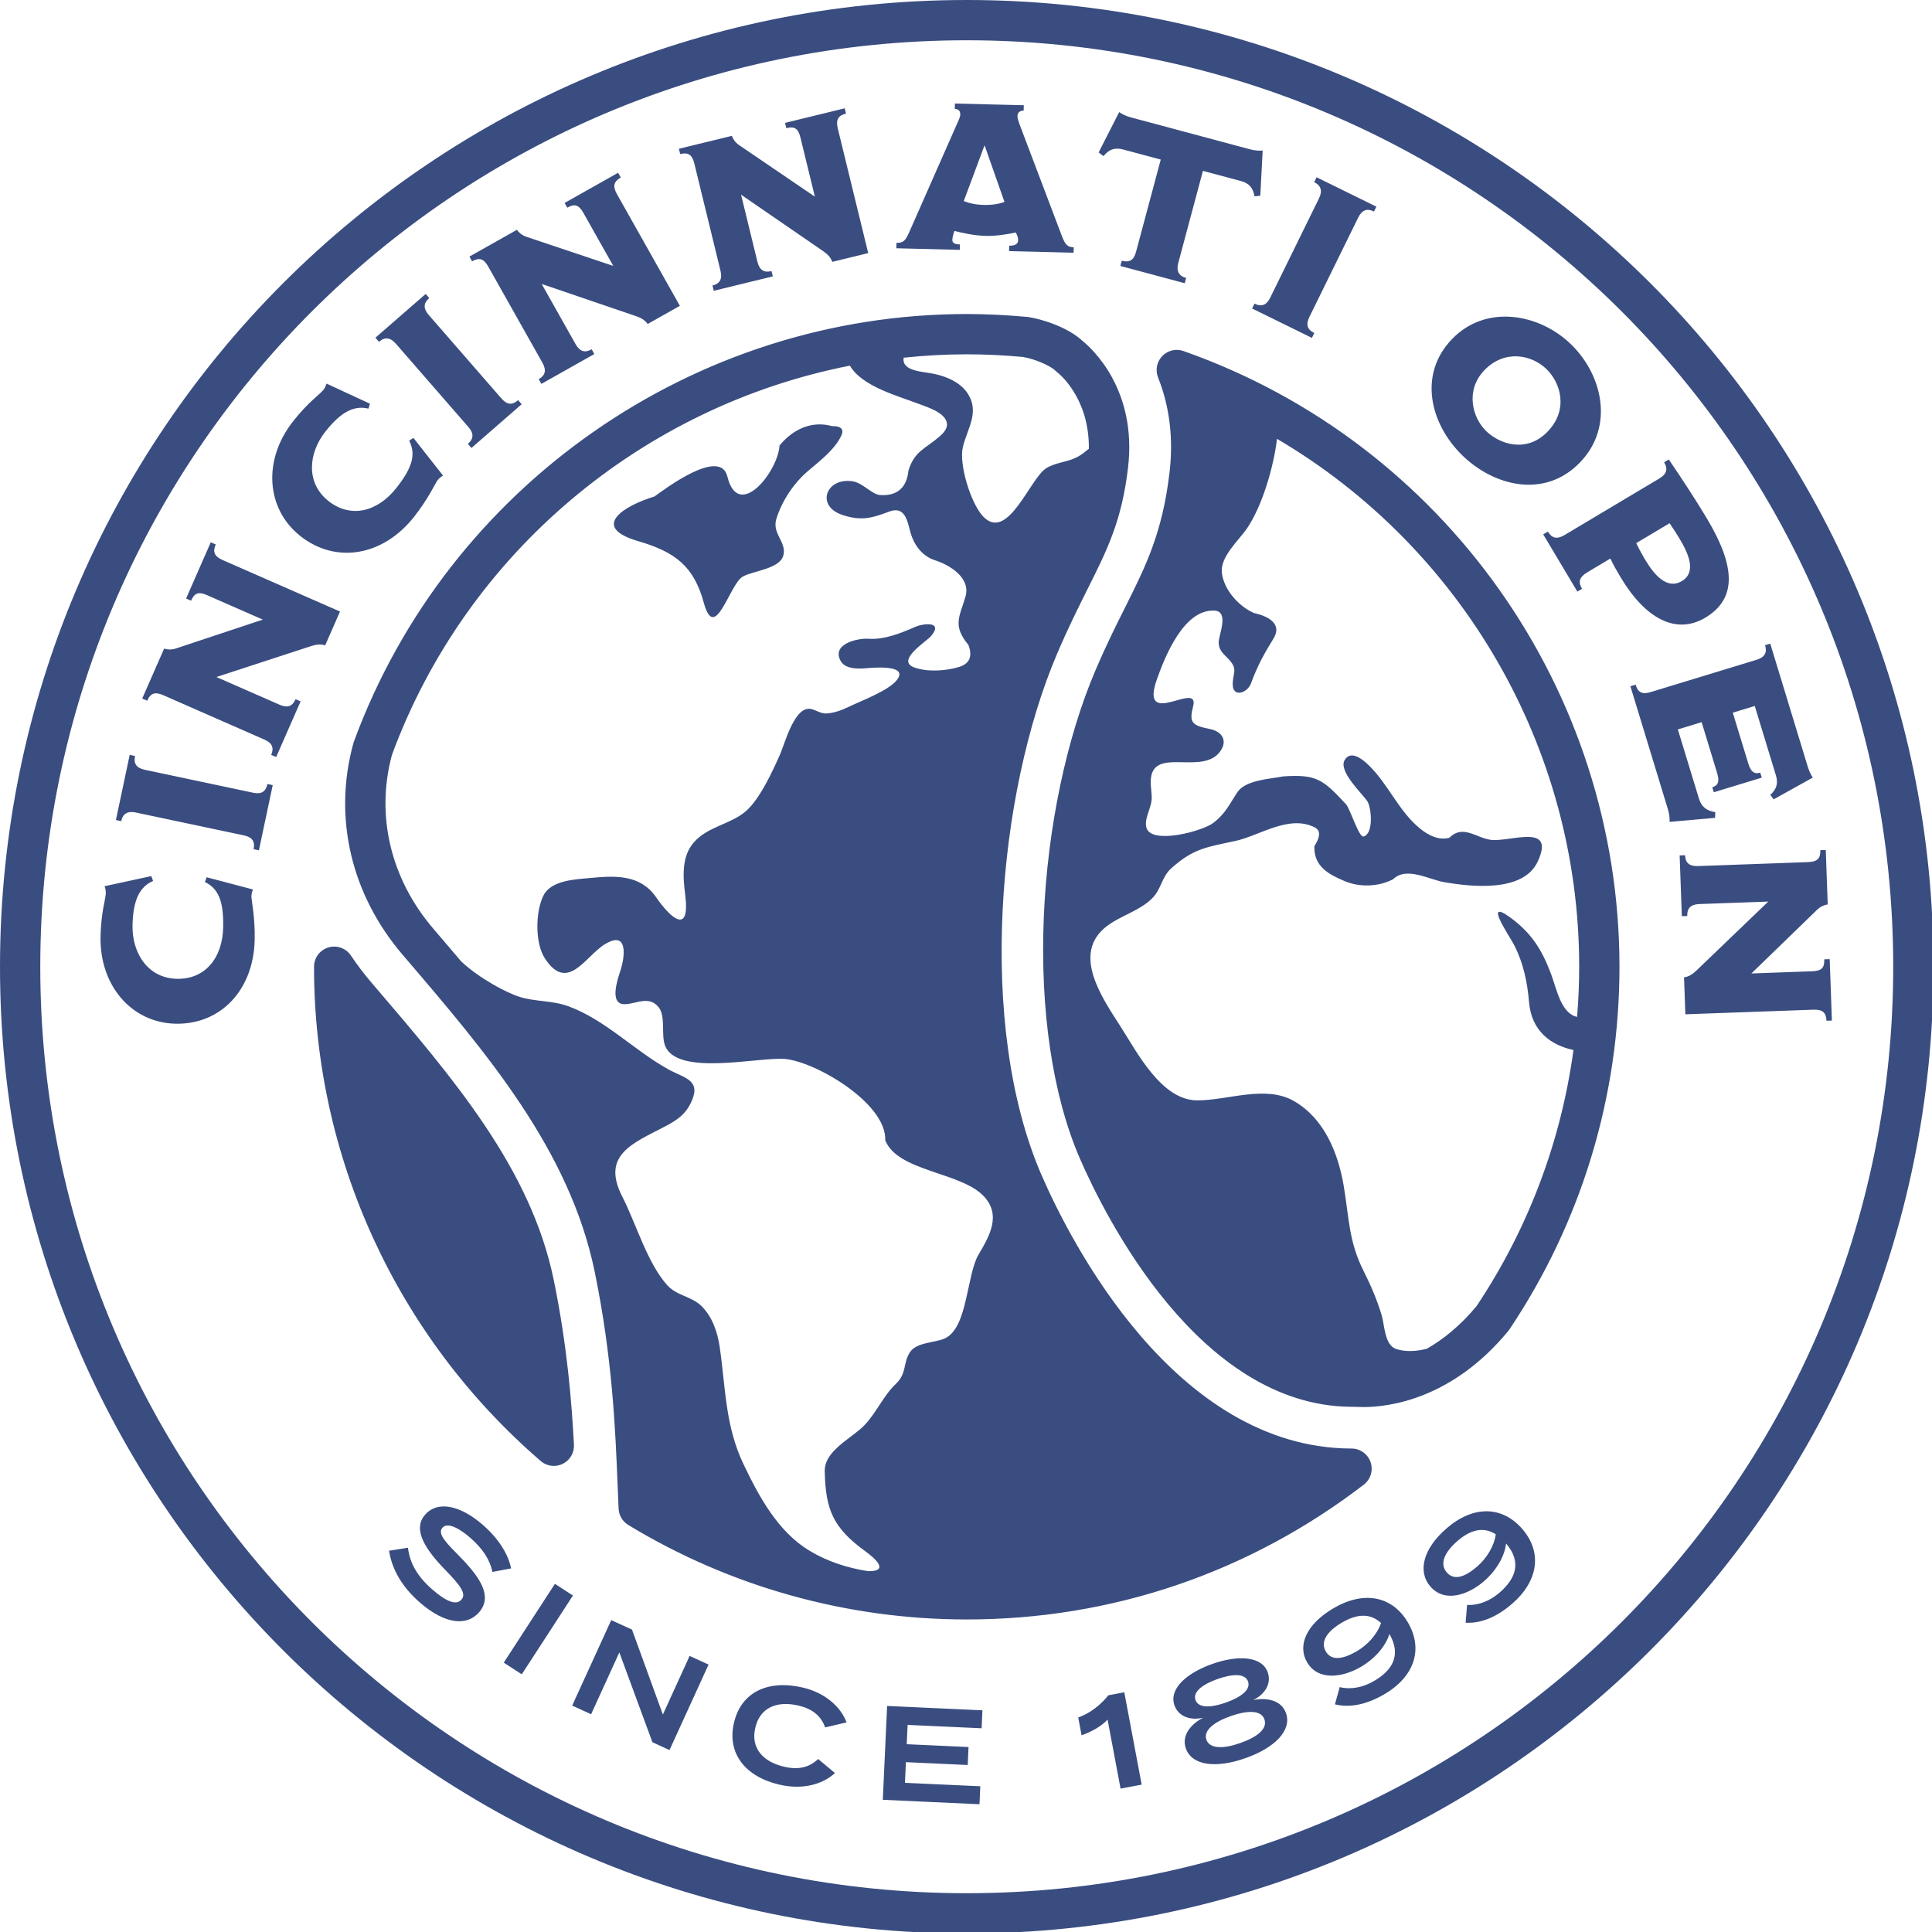 <svg viewBox="0 0 259 259" fill="none" xmlns="http://www.w3.org/2000/svg">
<g clip-path="url(#clip0_295_14964)">
<path d="M129.6 0C58.023 0 0 58.023 0 129.6C0 201.176 58.023 259.199 129.6 259.199C201.176 259.199 259.199 201.176 259.199 129.6C259.199 58.023 201.176 0 129.6 0ZM129.6 253.8C61.006 253.8 5.399 198.193 5.399 129.6C5.399 61.006 61.006 5.399 129.6 5.399C198.193 5.399 253.8 61.006 253.8 129.6C253.8 198.193 198.193 253.8 129.6 253.8ZM147.933 20.93L147.282 20.436L150.036 15.026C150.426 15.305 150.965 15.565 151.613 15.739L167.575 20.016C168.225 20.189 168.795 20.227 169.271 20.18L168.952 26.241L168.176 26.323C167.992 25.173 167.432 24.559 166.35 24.268L161.263 22.906L157.951 35.27C157.661 36.352 158.064 37.011 159.011 37.265L158.822 37.968L150.192 35.655L150.381 34.952C151.436 35.234 151.999 34.864 152.297 33.755L155.608 21.391L150.577 20.043C149.44 19.738 148.668 20.024 147.933 20.93ZM211.791 62.015C216.432 57.232 214.862 50.285 210.602 46.151C206.342 42.017 199.213 40.758 194.689 45.42C190.009 50.243 191.793 56.93 196.053 61.063C200.333 65.217 207.091 66.858 211.791 62.015ZM199.01 49.612C201.682 46.859 205.275 47.498 207.325 49.487C209.214 51.32 210.317 54.928 207.451 57.882C204.701 60.716 201.121 59.621 199.231 57.788C197.343 55.955 196.416 52.285 199.01 49.612ZM170.287 39.899L176.817 26.605C177.311 25.6 177.105 24.874 176.176 24.418L176.497 23.765L184.514 27.702L184.192 28.355C183.237 27.887 182.576 28.154 182.069 29.185L175.539 42.478C175.046 43.484 175.213 44.159 176.193 44.641L175.872 45.294L167.855 41.356L168.177 40.703C169.132 41.172 169.793 40.904 170.287 39.899ZM223.821 110.182C223.852 109.704 223.77 109.056 223.624 108.574L218.57 91.998L219.267 91.785C219.585 92.83 220.117 93.136 221.322 92.769L235.462 88.458C236.613 88.107 236.914 87.46 236.62 86.495L237.316 86.283L242.32 102.699C242.532 103.396 242.776 103.906 243.024 104.24L237.768 107.16L237.323 106.563C238.148 105.814 238.407 105.033 238.081 103.962L235.24 94.643L232.294 95.541L234.368 102.343C234.719 103.494 235.197 103.816 235.975 103.58L236.179 104.249L229.751 106.208L229.547 105.539C230.324 105.303 230.55 104.795 230.19 103.616L228.117 96.814L224.93 97.786L227.755 107.052C228.098 108.176 228.818 108.717 229.948 108.87L229.919 109.64L223.821 110.182ZM245.581 136.81L244.854 136.835C244.816 135.8 244.378 135.311 243.119 135.356L225.936 135.975L225.758 131.021C226.344 130.944 226.865 130.646 227.407 130.122L237.05 120.864L227.814 121.196C226.639 121.238 226.153 121.761 226.19 122.796L225.463 122.822L225.17 114.679L225.898 114.652C225.934 115.66 226.456 116.146 227.631 116.104L242.407 115.571C243.61 115.528 244.071 115.091 244.03 113.972L244.759 113.945L245.021 121.25C244.631 121.292 244.078 121.508 243.645 121.916L234.79 130.5L242.934 130.207C244.221 130.161 244.598 129.728 244.558 128.607L245.285 128.582L245.581 136.81ZM228.606 82.807C232.911 80.239 232.625 75.878 228.838 69.529C227.347 67.028 225.237 63.82 223.716 61.598L223.091 61.971C223.636 62.885 223.423 63.565 222.436 64.153L209.764 71.713C208.682 72.358 208.023 72.131 207.508 71.265L206.882 71.638L211.458 79.309L212.083 78.936C211.538 78.022 211.703 77.37 212.81 76.71L215.888 74.874C216.25 75.701 216.91 76.807 217.254 77.384C220.61 83.012 224.734 85.116 228.606 82.807ZM223.823 70.141C224.33 70.882 224.813 71.637 225.143 72.189C226.291 74.113 227.522 76.672 225.455 77.905C223.482 79.081 221.764 77.074 220.545 75.03C220.287 74.598 219.665 73.501 219.351 72.809L223.823 70.141ZM35.848 105.103L36.56 105.253L34.71 113.99L33.998 113.84C34.219 112.799 33.797 112.223 32.702 111.991L18.212 108.924C17.117 108.692 16.465 109.069 16.25 110.082L15.538 109.932L17.388 101.194L18.1 101.345C17.879 102.386 18.301 102.962 19.424 103.199L33.913 106.267C35.009 106.499 35.622 106.171 35.848 105.103ZM63.287 35.031L62.929 34.397L69.297 30.809C69.514 31.136 69.96 31.527 70.522 31.726L82.215 35.648L78.214 28.549C77.582 27.426 77.023 27.291 76.047 27.841L75.69 27.206L82.863 23.164L83.221 23.799C82.318 24.308 82.085 24.921 82.704 26.018L91.145 41L86.827 43.433C86.489 42.948 85.984 42.622 85.269 42.382L72.616 38.067L77.153 46.119C77.731 47.144 78.418 47.336 79.32 46.827L79.678 47.461L72.578 51.462L72.22 50.827C73.099 50.333 73.29 49.647 72.713 48.621L65.454 35.738C64.862 34.689 64.263 34.481 63.287 35.031ZM33.702 120.163C33.692 120.611 34.205 122.919 34.142 125.971C34.002 132.719 29.592 137.361 23.544 137.236C17.664 137.114 13.341 132.151 13.478 125.543C13.546 122.239 14.17 120.516 14.187 119.731C14.195 119.339 14.09 118.973 14.01 118.804L20.284 117.448L20.523 118.098C18.742 118.873 17.838 120.591 17.766 124.063C17.691 127.703 19.777 131.136 23.725 131.218C27.449 131.295 29.832 128.487 29.918 124.314C29.99 120.843 29.297 119.12 27.467 118.241L27.704 117.603L33.917 119.243C33.829 119.438 33.71 119.772 33.702 120.163ZM128.689 32.768C128.017 32.751 127.656 32.602 127.668 32.126C127.674 31.931 127.736 31.652 127.828 31.318L127.949 30.957C129.118 31.267 130.706 31.586 132.134 31.622C133.477 31.656 134.91 31.439 136.177 31.164L136.311 31.447C136.442 31.758 136.492 31.983 136.486 32.235C136.475 32.711 136.049 32.952 135.293 32.934L135.274 33.661L143.922 33.878L143.94 33.15C143.156 33.131 142.828 32.843 142.38 31.711L136.681 16.671C136.576 16.389 136.393 15.88 136.4 15.572C136.412 15.097 136.699 14.823 137.23 14.837L137.249 14.109L128.014 13.878L127.996 14.605C128.5 14.618 128.745 14.876 128.732 15.38C128.728 15.575 128.606 15.937 128.37 16.435L121.868 31.169C121.393 32.249 121.104 32.578 120.181 32.555L120.163 33.282L128.67 33.495L128.689 32.768ZM131.96 19.549L132.017 19.551L134.656 27.065C133.893 27.354 132.965 27.499 131.901 27.472C130.727 27.442 130.003 27.257 129.198 26.956L131.96 19.549ZM91.185 20.651L91.012 19.944L98.113 18.212C98.233 18.586 98.557 19.084 99.043 19.426L109.24 26.364L107.308 18.447C107.003 17.196 106.502 16.915 105.414 17.181L105.241 16.473L113.24 14.521L113.413 15.229C112.406 15.475 112.016 16.002 112.314 17.227L116.39 33.931L111.574 35.105C111.38 34.548 110.982 34.098 110.36 33.673L99.345 26.098L101.536 35.076C101.814 36.219 102.423 36.589 103.43 36.343L103.603 37.051L95.686 38.982L95.513 38.274C96.493 38.036 96.863 37.427 96.584 36.284L93.08 21.919C92.794 20.749 92.273 20.386 91.185 20.651ZM50.807 45.822L50.329 45.273L57.066 39.408L57.544 39.957C56.741 40.655 56.731 41.369 57.485 42.235L67.212 53.407C67.948 54.252 68.635 54.358 69.459 53.642L69.936 54.19L63.2 60.056L62.722 59.507C63.524 58.809 63.534 58.095 62.798 57.25L53.072 46.078C52.336 45.233 51.588 45.142 50.807 45.822ZM39.288 56.482C41.331 53.886 42.867 52.886 43.352 52.27C43.595 51.962 43.731 51.606 43.77 51.422L49.594 54.118L49.394 54.78C47.505 54.327 45.749 55.154 43.602 57.883C41.351 60.743 40.949 64.739 44.052 67.181C46.978 69.484 50.571 68.678 53.151 65.399C55.299 62.671 55.783 60.878 54.851 59.075L55.425 58.708L59.397 63.758C59.209 63.86 58.914 64.055 58.671 64.362C58.394 64.715 57.414 66.865 55.526 69.264C51.352 74.566 45.037 75.618 40.284 71.877C35.664 68.24 35.201 61.676 39.288 56.482ZM41.715 86.611L29.013 90.76L37.473 94.471C38.549 94.943 39.213 94.685 39.629 93.735L40.295 94.028L37.023 101.488L36.356 101.195C36.761 100.272 36.502 99.608 35.426 99.137L21.891 93.198C20.788 92.715 20.184 92.908 19.734 93.934L19.067 93.642L22.002 86.951C22.372 87.083 22.964 87.128 23.532 86.949L35.232 83.064L27.772 79.792C26.593 79.274 26.065 79.501 25.615 80.526L24.949 80.234L28.255 72.698L28.922 72.99C28.506 73.939 28.688 74.568 29.841 75.075L45.581 81.98L43.59 86.518C43.03 86.332 42.43 86.375 41.715 86.611ZM150.721 226.865L153.05 239.244L150.22 239.776L148.48 230.527C147.58 231.484 146.348 232.137 144.993 232.63L144.545 230.242C146.093 229.713 147.606 228.513 148.581 227.268L150.721 226.865ZM118.924 228.696L131.704 229.282L131.594 231.69L121.672 231.236L121.553 233.824L129.84 234.204L129.729 236.612L121.443 236.232L121.316 239.001L131.418 239.464L131.308 241.873L118.347 241.278L118.924 228.696ZM193.931 204.886C190.705 207.678 190.052 210.719 191.748 212.679C193.703 214.938 196.862 213.775 198.945 211.973C200.537 210.595 201.71 208.676 201.9 206.915C204.042 209.418 203.194 211.628 201.03 213.501C199.764 214.597 198.264 215.228 196.674 215.152L196.477 217.537C198.408 217.651 200.544 216.873 202.694 215.013C206.274 211.914 206.756 208.069 204.07 204.966C201.384 201.863 197.51 201.788 193.931 204.886ZM198.041 209.993C196.489 211.336 194.976 211.979 193.951 210.796C192.949 209.639 193.649 208.081 195.392 206.573C197.052 205.137 198.789 204.585 200.521 205.68C200.303 207.298 199.267 208.934 198.041 209.993ZM167.998 227.903C169.55 227.164 170.486 225.707 169.952 224.197C169.173 221.991 165.937 221.855 162.51 223.067C159.082 224.278 156.667 226.411 157.447 228.616C157.98 230.127 159.607 230.678 161.296 230.273C159.762 231.063 158.332 232.579 158.974 234.395C159.789 236.702 163.018 237.089 166.972 235.691C170.925 234.294 173.211 231.959 172.395 229.651C171.754 227.836 169.671 227.561 167.998 227.903ZM160.268 227.905C159.861 226.752 161.356 225.746 163.224 225.086C165.106 224.421 166.902 224.264 167.311 225.417C167.718 226.571 166.222 227.577 164.339 228.242C162.473 228.902 160.677 229.06 160.268 227.905ZM166.258 233.672C164.035 234.458 162.168 234.469 161.73 233.23C161.287 231.975 162.758 230.844 164.98 230.058C167.203 229.273 169.058 229.227 169.502 230.483C169.964 231.79 168.48 232.887 166.258 233.672ZM76.807 213.892L69.949 224.455L67.535 222.888L74.392 212.324L76.807 213.892ZM178.808 215.572C175.119 217.717 173.912 220.584 175.215 222.825C176.718 225.409 180.038 224.853 182.42 223.469C184.24 222.41 185.749 220.742 186.263 219.048C187.903 221.904 186.659 223.919 184.185 225.358C182.737 226.199 181.145 226.542 179.597 226.172L178.96 228.479C180.837 228.949 183.081 228.582 185.54 227.152C189.633 224.772 190.82 221.084 188.758 217.535C186.694 213.986 182.901 213.193 178.808 215.572ZM181.899 221.355C180.125 222.387 178.518 222.738 177.73 221.385C176.961 220.061 177.938 218.661 179.93 217.503C181.828 216.398 183.638 216.18 185.138 217.577C184.622 219.127 183.3 220.541 181.899 221.355ZM59.301 204.814C58.594 205.63 59.882 206.891 61.643 208.68C64.462 211.555 66.042 214.046 64.226 216.14C62.598 218.016 59.685 217.775 56.313 214.851C53.907 212.763 52.539 210.385 52.157 207.886L54.694 207.488C54.931 209.577 56.004 211.39 57.948 213.076C59.878 214.751 61.176 215.233 61.86 214.444C62.544 213.656 61.754 212.589 59.73 210.5C57.211 207.91 55.202 205.117 56.971 203.078C58.693 201.094 61.758 201.846 64.694 204.393C66.774 206.198 68.121 208.271 68.517 210.26L66.011 210.73C65.66 209.02 64.652 207.573 63.114 206.215C61.834 205.081 60.056 203.944 59.301 204.814ZM101.254 231.609C100.619 234.308 102.217 236.162 105.124 236.846C106.946 237.274 108.435 236.996 109.676 235.809L111.932 237.689C110.368 239.151 107.674 239.996 104.468 239.242C99.861 238.159 97.439 235.02 98.398 230.939C99.358 226.856 102.926 225.126 107.656 226.238C110.739 226.964 112.77 228.938 113.492 230.901L110.616 231.574C110.061 230.002 108.874 229.076 107.053 228.648C104.144 227.964 101.888 228.912 101.254 231.609ZM92.452 221.988L94.989 223.148L89.755 234.608L87.463 233.561L83.027 221.523L79.244 229.808L76.707 228.649L81.94 217.189L84.724 218.459L88.863 229.848L92.452 221.988ZM42.097 129.6C42.097 128.414 42.871 127.365 44.004 127.018C45.137 126.667 46.365 127.1 47.031 128.081C47.942 129.424 48.825 130.591 49.731 131.648L50.052 132.024C60.922 144.728 71.191 156.73 74.243 171.635C76.064 180.53 76.643 188.084 76.943 193.671C77.001 194.751 76.408 195.763 75.437 196.239C75.059 196.425 74.652 196.516 74.248 196.516C73.613 196.516 72.984 196.292 72.483 195.859C53.172 179.2 42.097 155.049 42.097 129.6ZM158.652 47.058C157.656 46.705 156.542 46.971 155.809 47.734C155.075 48.498 154.856 49.619 155.247 50.603C156.809 54.524 157.323 58.83 156.778 63.401C155.815 71.475 153.599 75.9 150.791 81.504C149.628 83.825 148.309 86.456 146.849 89.873C142.952 98.999 140.431 111.036 139.932 122.897C139.402 135.426 141.126 146.949 144.782 155.345C148.154 163.089 160.731 188.375 181.035 188.592H181.309C181.431 188.592 181.634 188.596 181.939 188.608C182.127 188.617 182.413 188.629 182.785 188.629C186.097 188.629 194.617 187.634 202.202 178.421L202.361 178.207C212.005 163.8 217.102 146.991 217.102 129.6C217.102 92.534 193.613 59.363 158.652 47.058ZM211.42 136.326C209.265 135.843 208.708 132.653 207.936 130.586C206.713 127.313 205.291 125.066 202.484 123.013C198.764 120.289 202.336 125.431 202.99 126.704C204.232 129.116 204.754 131.684 204.982 134.362C205.309 138.179 207.853 140.113 210.936 140.76C209.269 153.013 204.87 164.714 197.948 175.091C195.708 177.788 193.41 179.597 191.273 180.811C189.856 181.176 188.452 181.246 187.199 180.855C185.606 180.359 185.613 177.642 185.242 176.385C184.625 174.297 183.771 172.307 182.793 170.366C180.785 166.384 180.861 163.224 180.123 158.904C179.373 154.525 177.51 149.956 173.496 147.623C169.646 145.385 164.498 147.557 160.441 147.512C155.723 147.46 152.469 141.142 150.256 137.672C147.828 133.866 143.512 127.814 148.428 124.122C150.326 122.697 152.682 122.156 154.428 120.454C155.688 119.23 155.725 117.558 157.023 116.397C160.039 113.705 161.787 113.57 165.639 112.729C168.871 112.023 172.813 109.162 176.264 110.926C177.328 111.469 176.658 112.719 176.199 113.44C176.123 116.163 178.098 117.208 180.283 118.127C182.303 118.976 184.801 118.881 186.752 117.875C188.518 116.121 191.6 117.913 193.547 118.251C197.186 118.883 204.199 119.69 206.143 115.5C208.6 110.204 202.346 112.955 199.795 112.58C197.856 112.295 196.092 110.499 194.295 112.312C192.871 112.685 191.5 111.987 190.416 111.113C187.445 108.72 186.096 105.036 183.357 102.462C182.582 101.733 181.094 100.553 180.277 101.866C179.35 103.363 182.586 106.352 183.289 107.39C183.842 108.203 184.193 111.745 182.803 112.14C182.166 112.325 181.004 108.413 180.441 107.811C177.41 104.563 176.557 103.759 172.023 104.083C170.307 104.424 166.982 104.551 165.885 106.196C164.818 107.796 164.328 109.025 162.676 110.3C161.193 111.443 154.504 113.214 153.719 111.049C153.27 109.81 154.434 108.277 154.4 106.886C154.375 105.826 154.066 104.585 154.473 103.564C155.625 100.668 161.289 103.698 163.516 100.81C164.631 99.363 163.893 98.07 162.191 97.731C159.684 97.235 159.416 96.809 159.953 94.662C160.84 91.121 152.65 97.942 155.109 91.018C156.176 88.016 158.703 81.644 162.807 81.857C164.844 81.963 163.35 85.172 163.373 86.125C163.4 87.34 164.156 87.719 164.883 88.564C165.914 89.761 165.285 90.281 165.252 91.65C165.205 93.597 167.223 92.927 167.705 91.609C168.551 89.305 169.43 87.696 170.713 85.62C171.994 83.551 169.848 82.558 168.104 82.18C166.066 81.299 164.06 79.051 163.801 76.789C163.555 74.631 166.064 72.459 167.18 70.82C169.189 67.869 170.74 62.664 171.192 58.828C195.918 73.376 211.702 100.174 211.702 129.6C211.702 131.854 211.602 134.097 211.42 136.326ZM137.744 42.488C134.899 42.226 132.235 42.098 129.6 42.098C93.054 42.098 60.036 65.139 47.439 99.432L47.371 99.644C44.638 109.563 47.049 119.9 53.986 128.009L54.305 128.381C65.161 141.069 76.387 154.19 79.729 170.512C82.111 182.146 82.494 191.613 82.801 199.221C82.844 200.268 82.885 201.276 82.929 202.247C82.97 203.146 83.455 203.965 84.224 204.432C97.864 212.72 113.555 217.102 129.6 217.102C149.024 217.102 167.431 210.853 182.828 199.031C183.744 198.328 184.111 197.119 183.741 196.024C183.371 194.931 182.346 194.192 181.19 194.189C157.409 194.129 143.381 166.153 139.648 157.58C130.86 137.405 133.791 106.193 141.7 87.673C143.21 84.135 144.578 81.403 145.785 78.994C148.448 73.678 150.372 69.836 151.218 62.738C152.476 52.188 146.332 46.685 145.154 45.735C143.227 43.904 139.795 42.806 137.917 42.51L137.744 42.488ZM131.18 168.193C129.559 170.941 129.746 178.059 126.629 179.439C125.279 180.037 122.822 179.913 121.946 181.331C121.032 182.81 121.586 184.108 120.083 185.533C118.458 187.074 117.506 189.337 115.935 191.007C114.217 192.832 110.5 194.42 110.563 197.246C110.679 202.367 111.643 204.788 116.004 207.96C117.249 208.865 119.335 210.666 116.387 210.63C113.628 210.204 110.909 209.333 108.513 207.883C104.28 205.32 101.768 200.666 99.688 196.319C97.189 191.098 97.286 186.03 96.471 180.511C96.183 178.56 95.489 176.536 94.067 175.114C92.723 173.769 90.748 173.732 89.457 172.299C86.761 169.305 85.26 163.992 83.428 160.429C80.559 154.848 84.806 153.285 89.082 151.047C90.831 150.131 91.962 149.369 92.748 147.554C93.967 144.741 91.701 144.516 89.613 143.362C84.994 140.811 81.181 136.732 76.202 134.899C74.068 134.113 71.856 134.304 69.737 133.664C67.95 133.123 64.296 131.187 61.837 128.896C60.695 127.548 59.55 126.205 58.408 124.87L58.09 124.499C52.362 117.805 50.345 109.314 52.547 101.187C62.556 74.056 86.195 54.453 113.941 49.019C115.512 51.803 120.538 53.129 123.02 54.09C124.162 54.533 126.712 55.252 126.941 56.738C127.054 57.469 126.431 58.105 125.929 58.536C124.038 60.163 122.571 60.486 121.785 63.092C121.554 65.363 120.292 66.516 117.976 66.364C116.884 66.294 115.662 64.702 114.234 64.51C110.705 64.033 109.346 67.839 112.912 69.025C115.456 69.872 116.873 69.465 119.205 68.582C121.176 67.836 121.598 69.577 121.976 71.092C122.432 72.924 123.516 74.522 125.376 75.121C127.33 75.75 130.171 77.467 129.428 79.994C128.629 82.708 127.663 83.853 129.818 86.448C130.361 87.844 130.093 88.948 128.582 89.407C126.788 89.951 124.424 90.109 122.627 89.5C119.968 88.6 124.188 86.02 124.84 85.241C126.475 83.287 123.843 83.541 122.705 84.036C120.794 84.867 118.577 85.782 116.442 85.632C114.973 85.528 111.449 86.323 112.687 88.593C113.275 89.674 114.892 89.671 115.934 89.597C116.507 89.557 122.131 88.929 120.154 91.254C118.968 92.65 115.408 93.968 113.726 94.779C112.82 95.216 111.836 95.579 110.823 95.643C109.872 95.702 109.11 94.939 108.309 95.022C106.338 95.223 105.175 99.795 104.534 101.225C103.528 103.469 101.806 107.248 99.886 108.834C97.816 110.543 94.866 110.804 93.005 112.938C91.33 114.859 91.562 117.613 91.858 119.965C92.531 125.299 90.022 123.268 87.955 120.281C85.824 117.201 82.467 117.378 79.059 117.706C77.114 117.893 73.886 117.995 72.856 120.051C71.769 122.223 71.71 126.414 73.026 128.449C76.086 133.178 78.482 128.167 81.089 126.581C84.329 124.609 83.709 128.457 83.201 130.033C82.85 131.127 81.538 134.731 83.826 134.62C85.376 134.545 87.045 133.444 88.312 135.05C89.234 136.218 88.643 138.625 89.11 140.043C90.562 144.447 101.892 141.605 105.329 141.972C109.496 142.416 118.867 147.938 118.674 152.863C120.324 157.057 128.806 157.109 131.865 160.343C134.272 162.886 132.668 165.673 131.18 168.193ZM141.754 49.93C141.943 50.076 146.039 53.316 145.972 60.156C145.502 60.533 145.049 60.934 144.424 61.264C143.1 61.965 141.545 61.969 140.252 62.772C138.064 64.129 135.107 72.732 131.787 69.226C130.174 67.524 128.516 62.279 129.084 59.912C129.66 57.514 131.277 55.375 129.846 52.941C128.896 51.325 127.036 50.52 125.282 50.131C123.778 49.796 120.838 49.815 121.146 47.951C123.936 47.66 126.755 47.498 129.6 47.498C132.04 47.498 134.512 47.615 137.154 47.856C138.684 48.116 140.792 49.004 141.459 49.674C141.544 49.76 141.657 49.856 141.754 49.93ZM87.74 66.554C89.034 65.633 96.543 59.922 97.509 63.882C98.971 69.869 104.275 63.301 104.504 59.722C106.284 57.557 108.793 56.352 111.587 57.134C112.429 57.094 113.247 57.364 112.808 58.344C111.939 60.283 109.797 61.867 108.243 63.209C106.374 64.823 104.818 67.169 104.075 69.566C103.459 71.556 105.531 72.711 105.002 74.506C104.48 76.278 100.995 76.508 99.585 77.291C97.787 78.29 95.861 86.342 94.346 80.793C93.018 75.926 90.538 73.998 85.564 72.548C79.027 70.641 83.647 67.805 87.74 66.554Z" fill="#3A4D80"></path>
</g>
<defs>
<clipPath id="clip0_295_14964">
<rect width="259" height="259" fill="white"></rect>
</clipPath>
</defs>
</svg>

